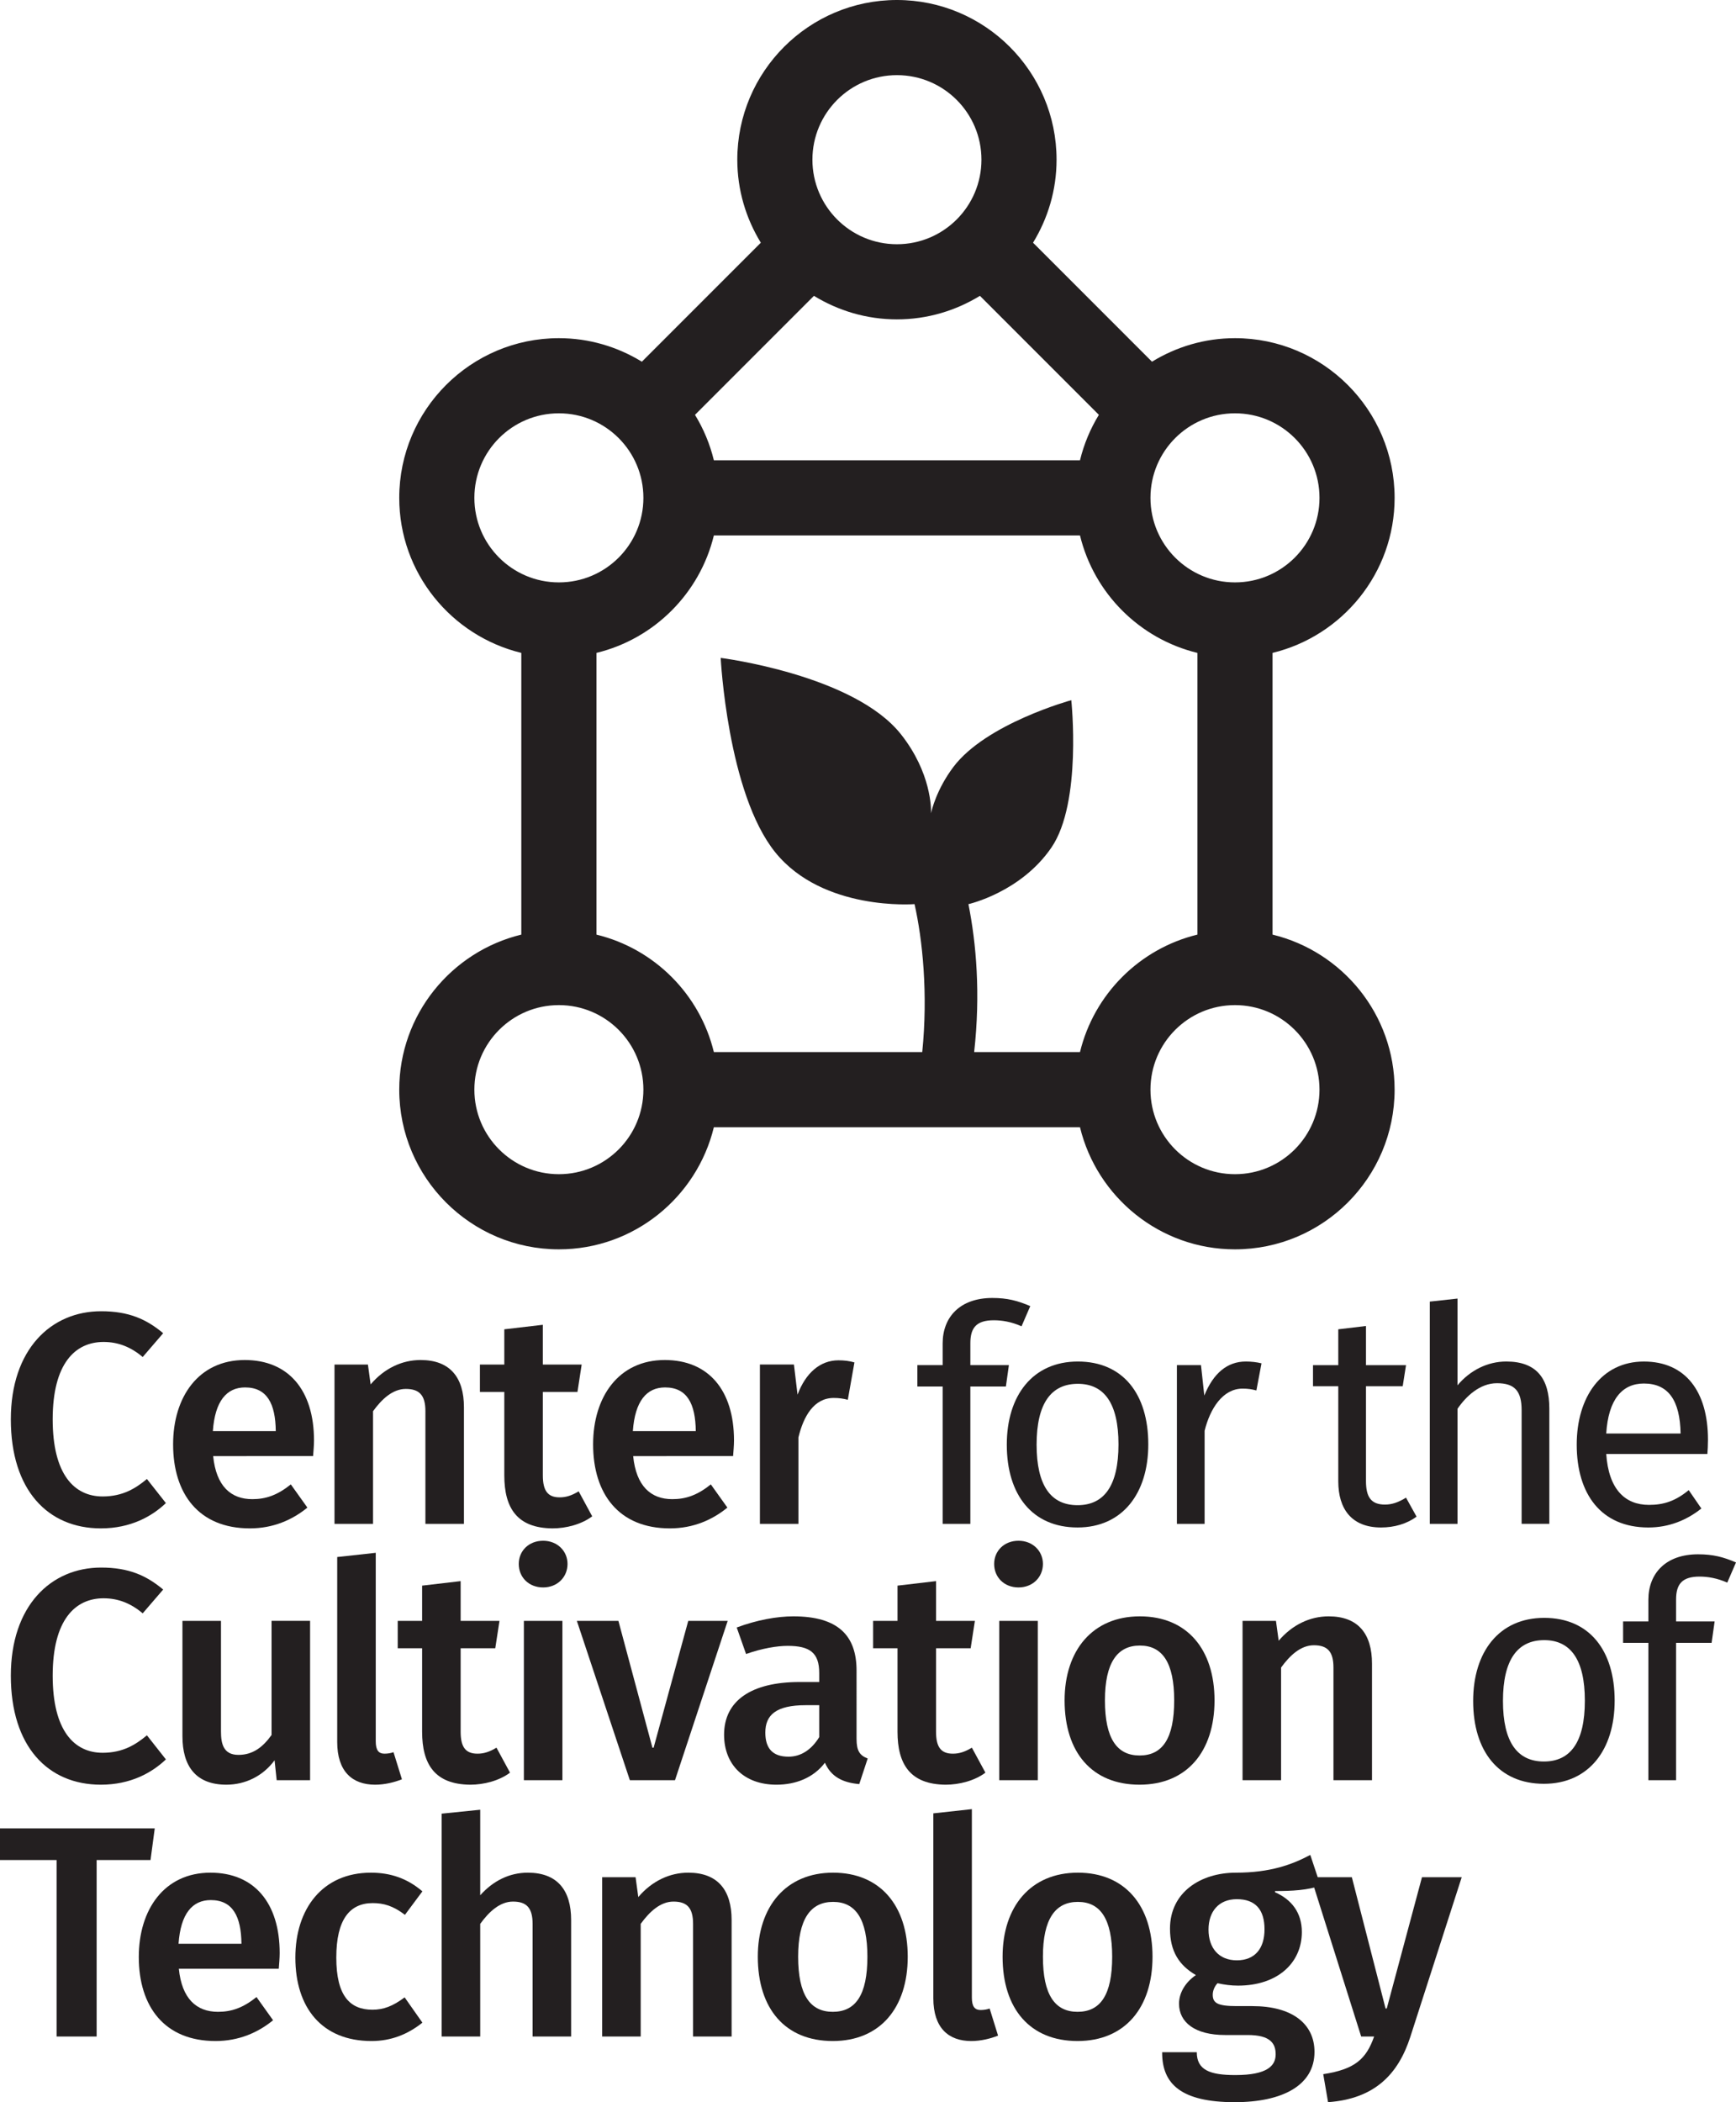 <?xml version="1.0" encoding="utf-8"?>
<!-- Generator: Adobe Illustrator 17.0.0, SVG Export Plug-In . SVG Version: 6.00 Build 0)  -->
<!DOCTYPE svg PUBLIC "-//W3C//DTD SVG 1.1//EN" "http://www.w3.org/Graphics/SVG/1.1/DTD/svg11.dtd">
<svg version="1.1" id="Layer_1" xmlns="http://www.w3.org/2000/svg" xmlns:xlink="http://www.w3.org/1999/xlink" x="0px" y="0px"
	 width="220.098px" height="266.428px" viewBox="0 0 220.098 266.428" enable-background="new 0 0 220.098 266.428"
	 xml:space="preserve">
<g>
	<g>
		<path fill="#231F20" d="M18.627,187.446l2.405,3.054c-1.756,1.679-4.466,3.206-8.245,3.206c-6.718,0-11.413-4.848-11.413-13.817
			c0-8.855,5.076-13.703,11.451-13.703c3.474,0,5.725,0.992,7.863,2.786l-2.595,3.016c-1.489-1.26-3.092-1.908-4.962-1.908
			c-3.588,0-6.451,2.71-6.451,9.81c0,6.947,2.71,9.771,6.336,9.771C15.611,189.66,17.253,188.591,18.627,187.446z"/>
		<path fill="#231F20" d="M27.025,184.545c0.382,3.817,2.252,5.458,4.962,5.458c1.718,0,3.168-0.497,4.886-1.87l2.099,2.939
			c-1.908,1.566-4.351,2.634-7.291,2.634c-6.489,0-9.733-4.389-9.733-10.649c0-6.031,3.244-10.688,9.084-10.688
			c5.535,0,8.779,3.817,8.779,10.192c0,0.649-0.077,1.45-0.115,1.984H27.025z M26.987,181.377h7.977
			c-0.038-3.474-1.107-5.535-3.894-5.535C28.743,175.842,27.254,177.56,26.987,181.377z"/>
		<path fill="#231F20" d="M53.936,178.857c0-2.023-0.763-2.824-2.481-2.824c-1.679,0-3.054,1.298-4.16,2.824v14.276h-4.886v-20.192
			h4.237l0.343,2.519c1.718-2.022,3.97-3.092,6.336-3.092c3.741,0,5.496,2.214,5.496,5.993v14.771h-4.886V178.857z"/>
		<path fill="#231F20" d="M75.083,192.179c-1.374,1.03-3.32,1.527-5.038,1.527c-4.504-0.038-6.107-2.595-6.107-6.718v-10.573h-3.092
			v-3.473h3.092v-4.466l4.886-0.572v5.038h4.924l-0.535,3.473h-4.389v10.573c0,1.985,0.649,2.786,2.138,2.786
			c0.801,0,1.527-0.229,2.404-0.763L75.083,192.179z"/>
		<path fill="#231F20" d="M80.275,184.545c0.382,3.817,2.252,5.458,4.962,5.458c1.718,0,3.168-0.497,4.886-1.87l2.099,2.939
			c-1.908,1.566-4.351,2.634-7.291,2.634c-6.489,0-9.733-4.389-9.733-10.649c0-6.031,3.244-10.688,9.084-10.688
			c5.535,0,8.779,3.817,8.779,10.192c0,0.649-0.077,1.45-0.115,1.984H80.275z M80.237,181.377h7.977
			c-0.038-3.474-1.107-5.535-3.894-5.535C81.992,175.842,80.504,177.56,80.237,181.377z"/>
		<path fill="#231F20" d="M96.345,193.133v-20.192h4.313l0.458,3.817c1.031-2.748,2.863-4.352,5.191-4.352
			c0.725,0,1.375,0.077,2.023,0.267l-0.84,4.733c-0.611-0.153-1.107-0.229-1.794-0.229c-2.481,0-3.817,2.29-4.466,5v10.955H96.345z"
			/>
		<path fill="#231F20" d="M130.623,165.536l-1.107,2.557c-1.298-0.573-2.481-0.763-3.512-0.763c-2.214,0-2.977,0.954-2.977,2.901
			v2.786h4.886l-0.382,2.71h-4.504v17.405h-3.512v-17.405h-3.206v-2.71h3.206v-2.748c0-3.359,2.214-5.764,6.298-5.764
			C127.722,164.505,129.02,164.85,130.623,165.536z"/>
		<path fill="#231F20" d="M136.654,172.56c5.726,0,8.932,4.122,8.932,10.496c0,6.222-3.283,10.535-8.97,10.535
			c-5.726,0-8.97-4.123-8.97-10.497C127.646,176.873,130.929,172.56,136.654,172.56z M136.654,175.384
			c-3.359,0-5.229,2.443-5.229,7.71c0,5.229,1.832,7.672,5.191,7.672c3.359,0,5.191-2.443,5.191-7.71
			C141.807,177.827,139.975,175.384,136.654,175.384z"/>
		<path fill="#231F20" d="M149.213,193.133v-20.116h3.054l0.42,3.855c1.145-2.824,2.901-4.313,5.268-4.313
			c0.649,0,1.374,0.076,1.985,0.229l-0.649,3.435c-0.611-0.153-1.03-0.229-1.756-0.229c-2.519,0-4.122,2.557-4.809,5.344v11.794
			H149.213z"/>
		<path fill="#231F20" d="M179.597,192.217c-1.221,0.916-2.824,1.375-4.504,1.375c-3.741,0-5.42-2.367-5.42-5.84v-12.062h-3.206
			v-2.672h3.206v-4.542l3.512-0.42v4.962h5.077l-0.42,2.672h-4.657v12.023c0,2.023,0.649,2.977,2.405,2.977
			c0.878,0,1.679-0.267,2.672-0.878L179.597,192.217z"/>
		<path fill="#231F20" d="M181.277,193.133v-28.169l3.511-0.382v10.993c1.603-1.909,3.817-3.016,6.184-3.016
			c3.893,0,5.458,2.214,5.458,5.954v14.619h-3.512v-14.39c0-2.405-0.84-3.435-3.13-3.435c-2.176,0-3.931,1.679-5,3.244v14.581
			H181.277z"/>
		<path fill="#231F20" d="M203.646,184.278c0.305,4.466,2.366,6.451,5.42,6.451c1.832,0,3.321-0.458,5.038-1.87l1.603,2.329
			c-1.87,1.489-4.122,2.405-6.718,2.405c-5.993,0-9.085-4.237-9.085-10.497c0-6.069,3.168-10.534,8.512-10.534
			c5.267,0,8.13,3.779,8.13,9.924c0,0.688-0.038,1.336-0.076,1.794H203.646z M203.646,181.682h9.428
			c-0.076-4.161-1.527-6.336-4.657-6.336C205.668,175.346,203.912,177.369,203.646,181.682z"/>
		<path fill="#231F20" d="M18.627,219.933l2.405,3.054c-1.756,1.679-4.466,3.206-8.245,3.206c-6.718,0-11.413-4.848-11.413-13.817
			c0-8.855,5.076-13.703,11.451-13.703c3.474,0,5.725,0.992,7.863,2.786l-2.595,3.016c-1.489-1.26-3.092-1.908-4.962-1.908
			c-3.588,0-6.451,2.71-6.451,9.81c0,6.947,2.71,9.771,6.336,9.771C15.611,222.147,17.253,221.078,18.627,219.933z"/>
		<path fill="#231F20" d="M28.017,205.428v14.008c0,1.565,0.305,2.977,2.214,2.977c1.87,0,3.13-1.031,4.198-2.52v-14.466h4.886
			v20.192h-4.237l-0.267-2.519c-1.489,2.023-3.741,3.092-6.107,3.092c-3.893,0-5.573-2.367-5.573-6.145v-14.619H28.017z"/>
		<path fill="#231F20" d="M50.959,225.506c-0.955,0.382-2.176,0.687-3.397,0.687c-2.901,0-4.809-1.679-4.809-5.42v-23.436
			l4.886-0.535v23.894c0,1.145,0.382,1.565,1.107,1.565c0.42,0,0.84-0.076,1.145-0.19L50.959,225.506z"/>
		<path fill="#231F20" d="M64.662,224.666c-1.374,1.03-3.32,1.527-5.038,1.527c-4.504-0.038-6.107-2.595-6.107-6.718v-10.573h-3.092
			v-3.473h3.092v-4.466l4.886-0.572v5.038h4.924l-0.535,3.473h-4.389v10.573c0,1.985,0.649,2.786,2.138,2.786
			c0.801,0,1.527-0.229,2.404-0.763L64.662,224.666z"/>
		<path fill="#231F20" d="M68.862,201.191c-1.832,0-3.092-1.298-3.092-2.977c0-1.641,1.26-2.939,3.092-2.939
			c1.794,0,3.092,1.298,3.092,2.939C71.953,199.894,70.656,201.191,68.862,201.191z M66.419,225.62v-20.192h4.886v20.192H66.419z"/>
		<path fill="#231F20" d="M85.58,225.62h-5.725l-6.718-20.192h5.267l4.313,16.07h0.153l4.39-16.07h5L85.58,225.62z"/>
		<path fill="#231F20" d="M108.597,220.391c0,1.527,0.42,2.099,1.412,2.481l-1.069,3.245c-2.138-0.191-3.588-0.954-4.352-2.71
			c-1.45,1.908-3.702,2.786-6.145,2.786c-4.122,0-6.641-2.557-6.641-6.336c0-4.275,3.397-6.68,9.581-6.68h2.481v-1.145
			c0-2.558-1.183-3.436-4.008-3.436c-1.298,0-3.207,0.305-5.268,1.031l-1.183-3.359c2.557-0.954,5.115-1.413,7.176-1.413
			c5.688,0,8.016,2.443,8.016,6.871V220.391z M103.864,220.161v-4.046h-1.718c-3.779,0-5.115,1.26-5.115,3.473
			c0,1.985,0.916,3.054,2.939,3.054C101.574,222.642,102.91,221.726,103.864,220.161z"/>
		<path fill="#231F20" d="M124.936,224.666c-1.375,1.03-3.321,1.527-5.039,1.527c-4.504-0.038-6.107-2.595-6.107-6.718v-10.573
			h-3.092v-3.473h3.092v-4.466l4.886-0.572v5.038h4.924l-0.535,3.473h-4.39v10.573c0,1.985,0.649,2.786,2.138,2.786
			c0.802,0,1.527-0.229,2.405-0.763L124.936,224.666z"/>
		<path fill="#231F20" d="M129.135,201.191c-1.832,0-3.092-1.298-3.092-2.977c0-1.641,1.26-2.939,3.092-2.939
			c1.794,0,3.092,1.298,3.092,2.939C132.226,199.894,130.929,201.191,129.135,201.191z M126.692,225.62v-20.192h4.886v20.192
			H126.692z"/>
		<path fill="#231F20" d="M144.517,204.855c5.993,0,9.466,4.199,9.466,10.649c0,6.489-3.512,10.688-9.504,10.688
			c-5.993,0-9.504-4.046-9.504-10.688C134.975,209.169,138.525,204.855,144.517,204.855z M144.517,208.558
			c-2.862,0-4.428,2.176-4.428,6.947c0,4.848,1.527,6.985,4.39,6.985c2.901,0,4.39-2.138,4.39-6.985
			C148.869,210.733,147.38,208.558,144.517,208.558z"/>
		<path fill="#231F20" d="M169.062,211.344c0-2.023-0.763-2.824-2.481-2.824c-1.679,0-3.054,1.298-4.16,2.824v14.276h-4.886v-20.192
			h4.237l0.344,2.519c1.718-2.022,3.97-3.092,6.336-3.092c3.741,0,5.496,2.214,5.496,5.993v14.771h-4.886V211.344z"/>
		<path fill="#231F20" d="M195.782,205.047c5.726,0,8.932,4.122,8.932,10.496c0,6.222-3.283,10.535-8.97,10.535
			c-5.725,0-8.97-4.123-8.97-10.497C186.774,209.36,190.057,205.047,195.782,205.047z M195.782,207.871
			c-3.359,0-5.229,2.443-5.229,7.71c0,5.229,1.832,7.672,5.191,7.672c3.359,0,5.191-2.443,5.191-7.71
			C200.935,210.314,199.103,207.871,195.782,207.871z"/>
		<path fill="#231F20" d="M220.098,198.023l-1.107,2.557c-1.298-0.573-2.481-0.763-3.512-0.763c-2.214,0-2.977,0.954-2.977,2.901
			v2.786h4.886l-0.382,2.71h-4.504v17.405h-3.512v-17.405h-3.206v-2.71h3.206v-2.748c0-3.359,2.214-5.764,6.298-5.764
			C217.197,196.992,218.495,197.337,220.098,198.023z"/>
		<path fill="#231F20" d="M12.252,235.74v22.367H7.176V235.74H0v-4.008h19.619l-0.535,4.008H12.252z"/>
		<path fill="#231F20" d="M22.674,249.519c0.381,3.817,2.252,5.458,4.962,5.458c1.718,0,3.168-0.497,4.886-1.87l2.099,2.939
			c-1.908,1.566-4.351,2.634-7.291,2.634c-6.489,0-9.733-4.389-9.733-10.649c0-6.031,3.244-10.688,9.084-10.688
			c5.535,0,8.779,3.817,8.779,10.192c0,0.649-0.077,1.45-0.115,1.984H22.674z M22.636,246.351h7.977
			c-0.038-3.474-1.107-5.535-3.894-5.535C24.391,240.816,22.903,242.534,22.636,246.351z"/>
		<path fill="#231F20" d="M51.302,253.145l2.252,3.206c-1.908,1.527-4.046,2.329-6.451,2.329c-6.298,0-9.657-4.237-9.657-10.573
			c0-6.183,3.435-10.764,9.58-10.764c2.481,0,4.619,0.726,6.527,2.367l-2.214,2.977c-1.489-1.145-2.71-1.489-4.084-1.489
			c-2.901,0-4.618,2.061-4.618,6.908c0,4.886,1.756,6.604,4.58,6.604C48.592,254.71,49.775,254.29,51.302,253.145z"/>
		<path fill="#231F20" d="M55.998,258.107v-28.245l4.886-0.497v10.841c1.641-1.832,3.702-2.863,6.031-2.863
			c3.741,0,5.496,2.214,5.496,5.993v14.771h-4.886v-14.276c0-2.023-0.763-2.824-2.481-2.824c-1.679,0-3.054,1.298-4.16,2.824v14.276
			H55.998z"/>
		<path fill="#231F20" d="M87.871,243.831c0-2.023-0.763-2.824-2.481-2.824c-1.679,0-3.054,1.298-4.16,2.824v14.276h-4.886v-20.192
			h4.237l0.344,2.519c1.718-2.023,3.97-3.092,6.336-3.092c3.741,0,5.496,2.214,5.496,5.993v14.771h-4.886V243.831z"/>
		<path fill="#231F20" d="M105.621,237.342c5.993,0,9.466,4.199,9.466,10.649c0,6.489-3.512,10.688-9.504,10.688
			s-9.504-4.046-9.504-10.688C96.079,241.656,99.629,237.342,105.621,237.342z M105.621,241.045c-2.862,0-4.428,2.176-4.428,6.947
			c0,4.848,1.527,6.985,4.39,6.985c2.901,0,4.39-2.138,4.39-6.985C109.973,243.22,108.484,241.045,105.621,241.045z"/>
		<path fill="#231F20" d="M126.539,257.993c-0.955,0.382-2.176,0.687-3.397,0.687c-2.901,0-4.809-1.679-4.809-5.42v-23.436
			l4.886-0.535v23.894c0,1.145,0.382,1.565,1.107,1.565c0.42,0,0.84-0.076,1.145-0.19L126.539,257.993z"/>
		<path fill="#231F20" d="M136.655,237.342c5.993,0,9.466,4.199,9.466,10.649c0,6.489-3.512,10.688-9.504,10.688
			c-5.993,0-9.504-4.046-9.504-10.688C127.113,241.656,130.662,237.342,136.655,237.342z M136.655,241.045
			c-2.862,0-4.428,2.176-4.428,6.947c0,4.848,1.527,6.985,4.39,6.985c2.901,0,4.39-2.138,4.39-6.985
			C141.007,243.22,139.518,241.045,136.655,241.045z"/>
		<path fill="#231F20" d="M151.733,260.092c0,2.252,1.641,2.901,4.886,2.901c4.122,0,5.115-1.221,5.115-2.633
			c0-1.413-0.725-2.443-3.55-2.443h-2.862c-3.817,0-5.84-1.604-5.84-3.97c0-1.375,0.801-2.71,2.138-3.626
			c-2.099-1.221-3.283-2.977-3.283-5.879c0-4.618,3.894-7.099,8.359-7.099c4.351,0,7.138-1.03,9.428-2.252l1.298,3.894
			c-1.603,0.572-3.588,0.687-5.764,0.687v0.152c2.099,0.916,3.397,2.596,3.397,5.039c0,3.894-3.054,6.794-8.092,6.794
			c-0.878,0-1.756-0.114-2.595-0.305c-0.344,0.343-0.611,0.916-0.611,1.451c0,1.068,0.611,1.451,3.054,1.451h1.984
			c5,0,7.863,2.214,7.863,5.802c0,4.236-4.046,6.374-10.115,6.374c-6.756,0-9.199-2.29-9.199-6.259v-0.076H151.733z M156.81,248.45
			c2.29,0,3.511-1.489,3.511-3.932c0-2.481-1.145-3.817-3.511-3.817c-2.291,0-3.588,1.565-3.588,3.855
			C153.222,246.924,154.558,248.45,156.81,248.45z"/>
		<path fill="#231F20" d="M178.797,258.183c-1.527,4.695-4.504,7.825-10.42,8.245l-0.611-3.549c4.046-0.611,5.458-1.947,6.451-4.772
			h-1.641l-6.374-20.192h5.191l4.275,16.642h0.152l4.466-16.642h5.038L178.797,258.183z"/>
	</g>
	<g>
		<path fill="#231F20" d="M161.338,118.452V82.748c8.865-2.15,15.477-10.133,15.477-19.65c0-11.16-9.079-20.239-20.239-20.239
			c-3.856,0-7.451,1.103-10.522,2.983l-15.081-15.081c1.879-3.071,2.983-6.665,2.983-10.522C133.956,9.079,124.877,0,113.717,0
			S93.478,9.079,93.478,20.239c0,3.856,1.104,7.451,2.983,10.522L81.379,45.842c-3.071-1.879-6.665-2.983-10.522-2.983
			c-11.16,0-20.239,9.079-20.239,20.239c0,9.517,6.612,17.5,15.477,19.65v35.704c-8.865,2.15-15.477,10.132-15.477,19.65
			c0,11.16,9.079,20.239,20.239,20.239c9.517,0,17.5-6.611,19.65-15.477h46.419c2.15,8.865,10.133,15.477,19.65,15.477
			c11.16,0,20.239-9.079,20.239-20.239C176.815,128.585,170.204,120.602,161.338,118.452z M156.576,148.817
			c-5.918,0-10.715-4.797-10.715-10.715c0-5.918,4.797-10.715,10.715-10.715c5.918,0,10.715,4.797,10.715,10.715
			C167.291,144.019,162.494,148.817,156.576,148.817z M122.783,114.591c0,0,6.636-1.482,10.528-7.184
			c3.895-5.7,2.513-18.667,2.513-18.667s-10.821,2.959-14.962,8.482c-2.138,2.852-2.752,5.511-2.826,5.862
			c0.036-0.568,0.036-5.153-3.803-10.012c-5.977-7.564-22.861-9.69-22.861-9.69s0.862,17.139,6.918,24.64
			c6.056,7.499,17.658,6.566,17.658,6.566c1.016,4.497,1.726,11.364,0.978,18.753H90.507c-1.779-7.335-7.552-13.109-14.887-14.887
			V82.748c7.335-1.779,13.108-7.552,14.887-14.887h46.419c1.779,7.335,7.552,13.109,14.888,14.888v35.704
			c-7.335,1.779-13.109,7.552-14.888,14.888h-13.418C124.335,125.94,123.771,119.572,122.783,114.591z M81.573,138.102
			c0,5.918-4.797,10.715-10.715,10.715s-10.715-4.797-10.715-10.715c0-5.918,4.797-10.715,10.715-10.715
			S81.573,132.184,81.573,138.102z M60.143,63.098c0-5.918,4.797-10.715,10.715-10.715s10.715,4.797,10.715,10.715
			s-4.797,10.715-10.715,10.715S60.143,69.016,60.143,63.098z M103.002,20.239c0-5.918,4.797-10.715,10.715-10.715
			s10.715,4.797,10.715,10.715s-4.797,10.715-10.715,10.715S103.002,26.157,103.002,20.239z M113.717,40.478
			c3.856,0,7.451-1.104,10.522-2.983l15.081,15.081c-1.079,1.763-1.893,3.698-2.394,5.76H90.507c-0.5-2.062-1.315-3.997-2.393-5.759
			l15.081-15.081C106.266,39.375,109.861,40.478,113.717,40.478z M167.291,63.098c0,5.918-4.797,10.715-10.715,10.715
			c-5.918,0-10.715-4.797-10.715-10.715s4.797-10.715,10.715-10.715C162.494,52.383,167.291,57.181,167.291,63.098z"/>
	</g>
</g>
</svg>
